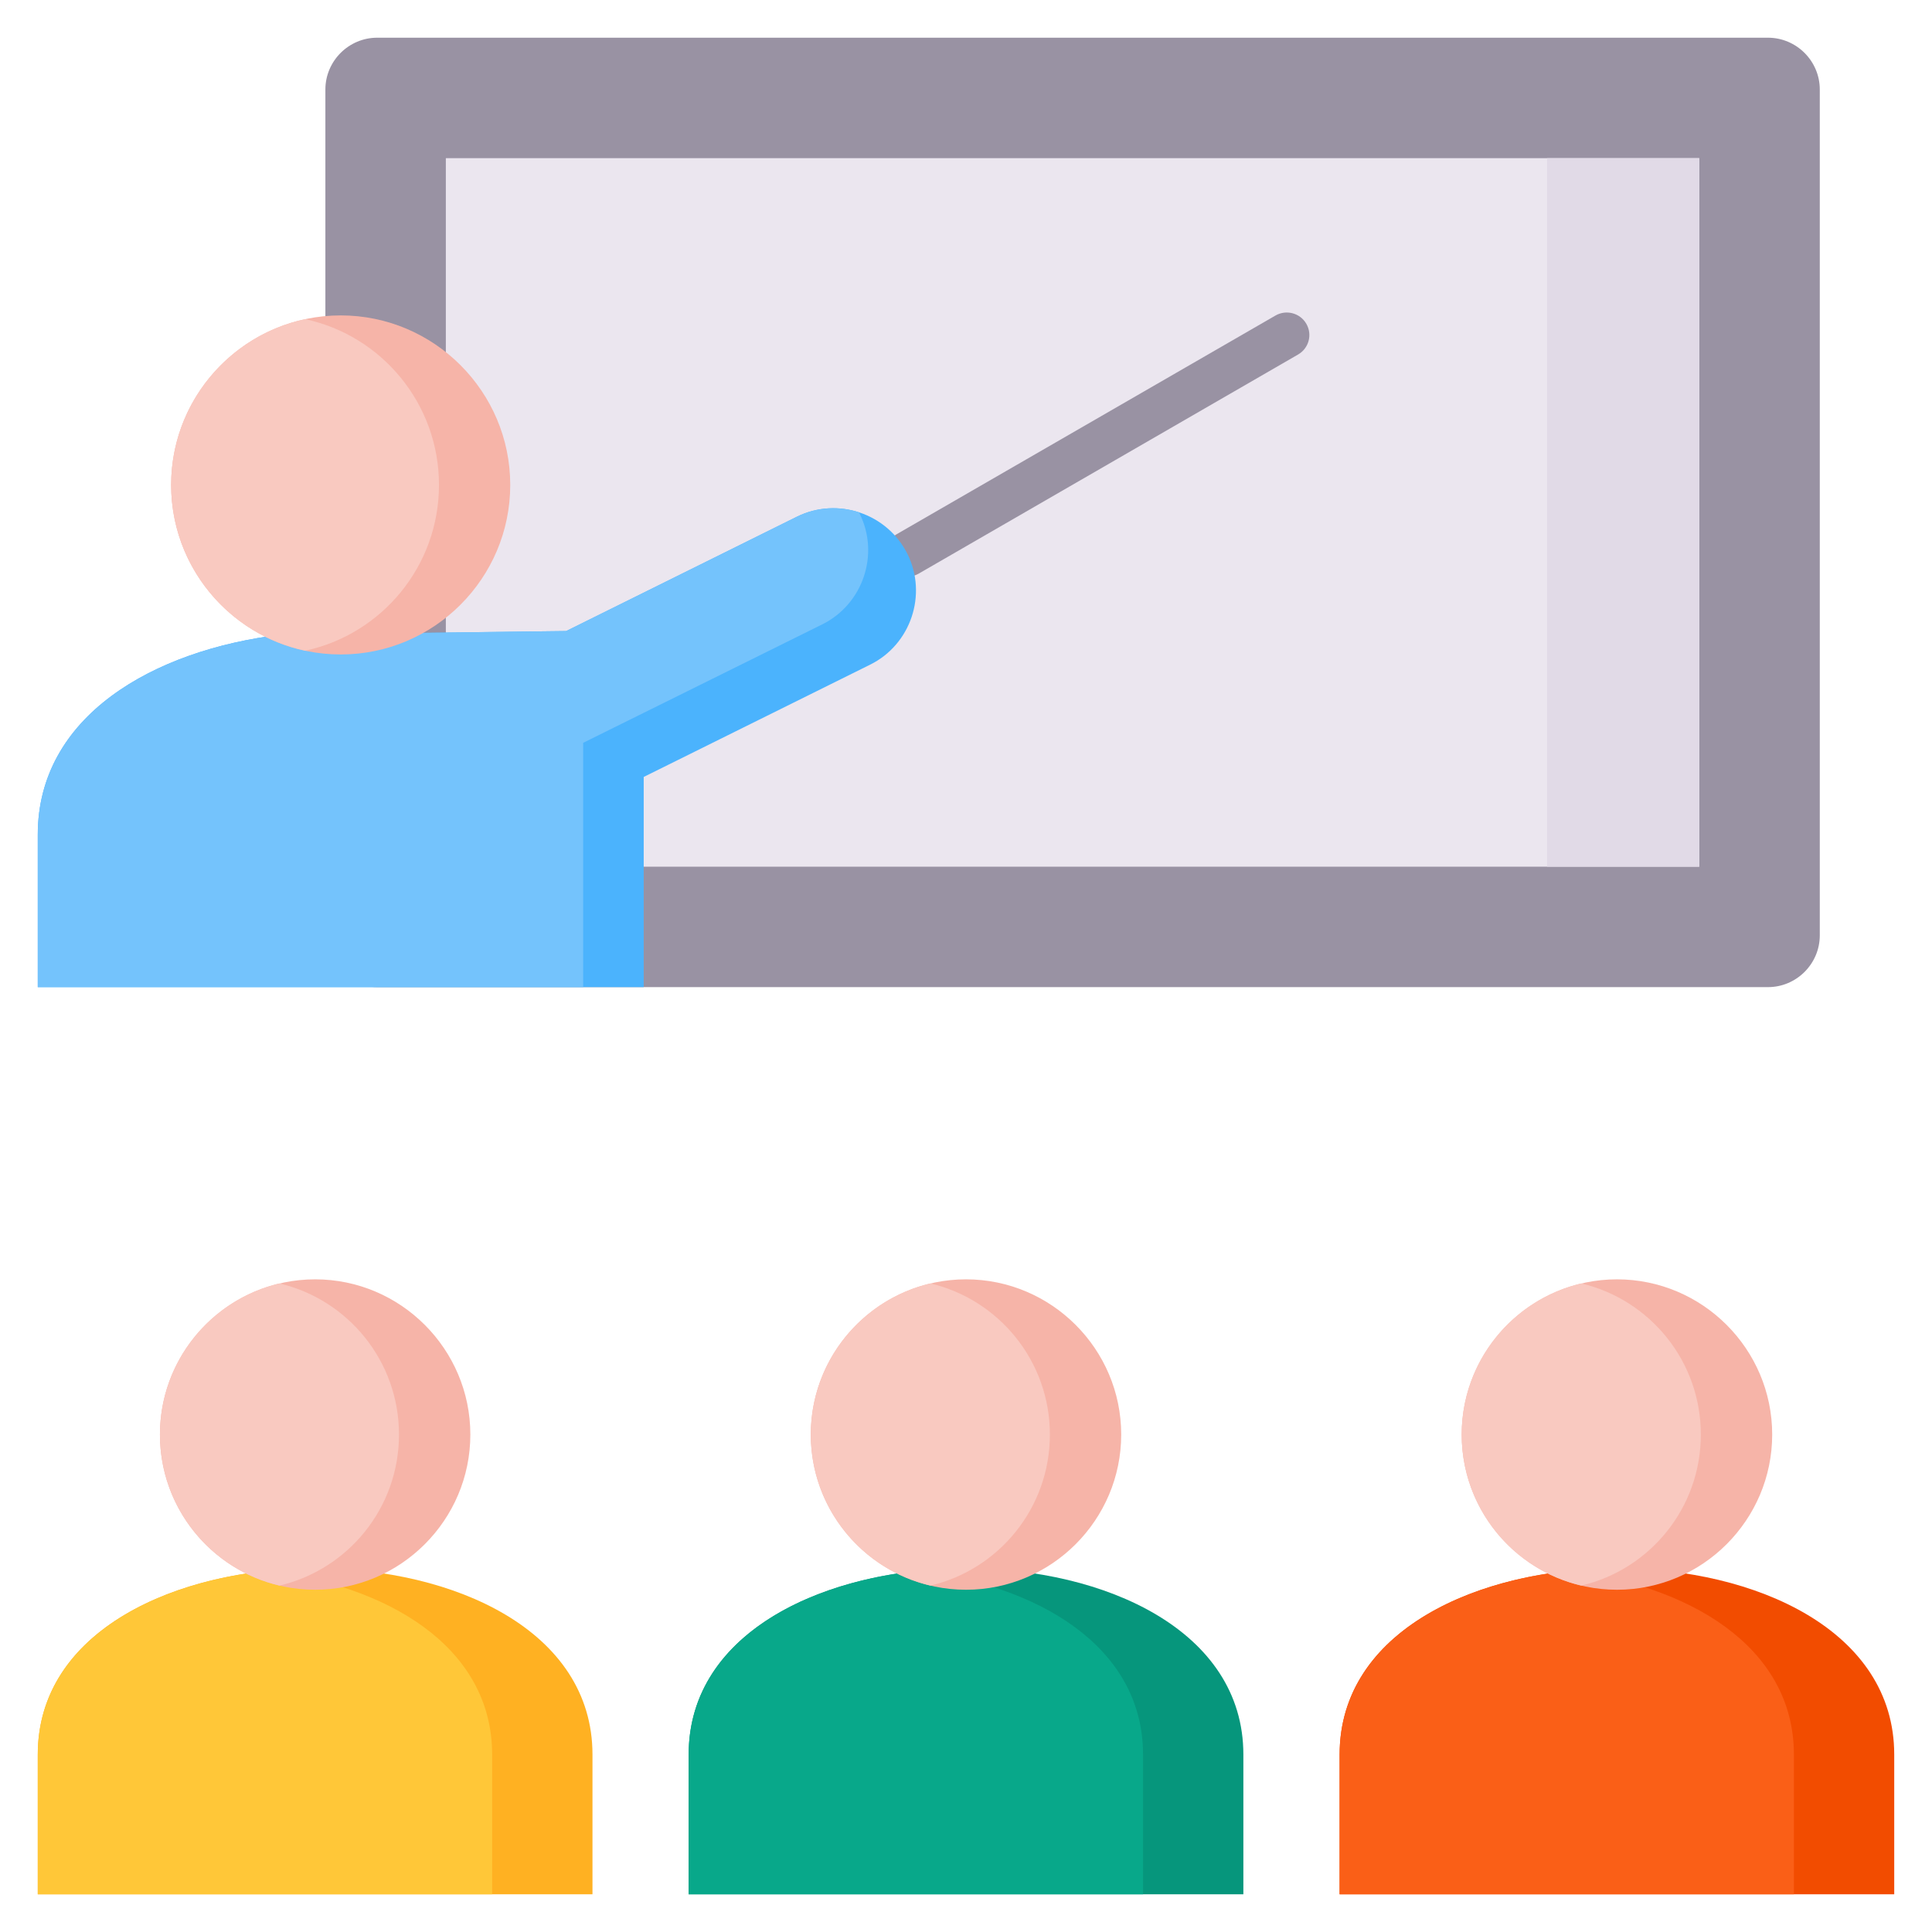 <svg width="60" height="60" viewBox="0 0 60 60" fill="none" xmlns="http://www.w3.org/2000/svg">
<path fill-rule="evenodd" clip-rule="evenodd" d="M11.713 30.656H54.907C55.791 30.656 56.515 29.932 56.515 29.048V2.779C56.515 1.896 55.791 1.171 54.907 1.171H11.713C10.83 1.171 10.105 1.896 10.105 2.779V29.048C10.105 29.932 10.83 30.656 11.713 30.656Z" fill="#9992A3"/>
<path d="M13.846 4.912H52.771V26.916H13.846V4.912Z" fill="#EBE6EF"/>
<path d="M28.532 17.814C28.196 18.006 27.768 17.89 27.575 17.555C27.382 17.219 27.499 16.791 27.834 16.598L39.613 9.798C39.949 9.606 40.377 9.722 40.57 10.057C40.763 10.393 40.647 10.818 40.311 11.011L28.532 17.814Z" fill="#9992A3"/>
<path fill-rule="evenodd" clip-rule="evenodd" d="M41.603 58.829H58.827V54.49C58.827 46.777 41.603 46.777 41.603 54.49V58.829Z" fill="#F24C00"/>
<path fill-rule="evenodd" clip-rule="evenodd" d="M41.603 58.829H55.711V54.49C55.711 51.102 52.386 49.202 48.659 48.79C44.928 49.202 41.603 51.102 41.603 54.49V58.829Z" fill="#FA5F17"/>
<path fill-rule="evenodd" clip-rule="evenodd" d="M50.217 49.371C52.871 49.371 55.037 47.206 55.037 44.551C55.037 41.897 52.871 39.731 50.217 39.731C47.563 39.731 45.394 41.897 45.394 44.551C45.394 47.206 47.559 49.371 50.217 49.371Z" fill="#F6B4A8"/>
<path fill-rule="evenodd" clip-rule="evenodd" d="M49.107 49.242C46.978 48.743 45.394 46.834 45.394 44.551C45.394 42.269 46.978 40.359 49.107 39.858C51.237 40.359 52.821 42.269 52.821 44.551C52.821 46.834 51.237 48.743 49.107 49.242Z" fill="#F9C9C0"/>
<path fill-rule="evenodd" clip-rule="evenodd" d="M1.173 58.829H18.4V54.49C18.4 46.777 1.173 46.777 1.173 54.49V58.829Z" fill="#FFB122"/>
<path fill-rule="evenodd" clip-rule="evenodd" d="M1.173 58.829H15.284V54.49C15.284 51.102 11.956 49.202 8.228 48.79C4.498 49.202 1.173 51.102 1.173 54.49V58.829Z" fill="#FFC738"/>
<path fill-rule="evenodd" clip-rule="evenodd" d="M9.787 49.371C12.441 49.371 14.607 47.206 14.607 44.551C14.607 41.897 12.441 39.731 9.787 39.731C7.133 39.731 4.967 41.897 4.967 44.551C4.967 47.206 7.129 49.371 9.787 49.371Z" fill="#F6B4A8"/>
<path fill-rule="evenodd" clip-rule="evenodd" d="M8.677 49.242C6.551 48.743 4.967 46.834 4.967 44.551C4.967 42.269 6.551 40.359 8.677 39.858C10.807 40.359 12.391 42.269 12.391 44.551C12.391 46.834 10.807 48.743 8.677 49.242Z" fill="#F9C9C0"/>
<path fill-rule="evenodd" clip-rule="evenodd" d="M21.387 58.829H38.614V54.49C38.614 46.777 21.387 46.777 21.387 54.49V58.829Z" fill="#06967C"/>
<path fill-rule="evenodd" clip-rule="evenodd" d="M21.387 58.829H35.498V54.49C35.498 51.102 32.173 49.202 28.442 48.79C24.712 49.202 21.387 51.102 21.387 54.49V58.829Z" fill="#08A88A"/>
<path fill-rule="evenodd" clip-rule="evenodd" d="M30 49.371C32.654 49.371 34.82 47.206 34.82 44.551C34.82 41.897 32.654 39.731 30 39.731C27.346 39.731 25.18 41.897 25.18 44.551C25.18 47.206 27.346 49.371 30 49.371Z" fill="#F6B4A8"/>
<path fill-rule="evenodd" clip-rule="evenodd" d="M28.894 49.242C26.765 48.743 25.18 46.834 25.18 44.551C25.18 42.269 26.765 40.359 28.894 39.858C31.02 40.359 32.605 42.269 32.605 44.551C32.605 46.834 31.02 48.743 28.894 49.242Z" fill="#F9C9C0"/>
<path fill-rule="evenodd" clip-rule="evenodd" d="M1.173 30.656H19.991V24.129L27.024 20.641C28.286 20.016 28.807 18.468 28.183 17.206C27.555 15.944 26.01 15.422 24.748 16.047L17.583 19.598L8.743 19.707C4.724 20.189 1.173 22.259 1.173 25.919L1.173 30.656Z" fill="#4BB3FD"/>
<path fill-rule="evenodd" clip-rule="evenodd" d="M1.173 30.656H18.111V23.069L20.486 21.893L25.539 19.389C26.801 18.761 27.323 17.216 26.698 15.954C26.688 15.937 26.681 15.924 26.675 15.91C26.06 15.711 25.369 15.741 24.748 16.047L17.583 19.598L8.743 19.707C4.724 20.189 1.173 22.259 1.173 25.919V30.656Z" fill="#74C3FC"/>
<path fill-rule="evenodd" clip-rule="evenodd" d="M10.581 20.325C13.481 20.325 15.846 17.96 15.846 15.06C15.846 12.16 13.48 9.795 10.581 9.795C7.681 9.795 5.315 12.16 5.315 15.06C5.315 17.96 7.681 20.325 10.581 20.325Z" fill="#F6B4A8"/>
<path fill-rule="evenodd" clip-rule="evenodd" d="M9.474 20.209C7.099 19.701 5.315 17.588 5.315 15.06C5.315 12.532 7.099 10.419 9.474 9.911C11.85 10.419 13.633 12.532 13.633 15.06C13.633 17.588 11.85 19.701 9.474 20.209Z" fill="#F9C9C0"/>
<path d="M48.047 4.912H52.771V26.916H48.047V4.912Z" fill="#E1DAE7"/>
</svg>
